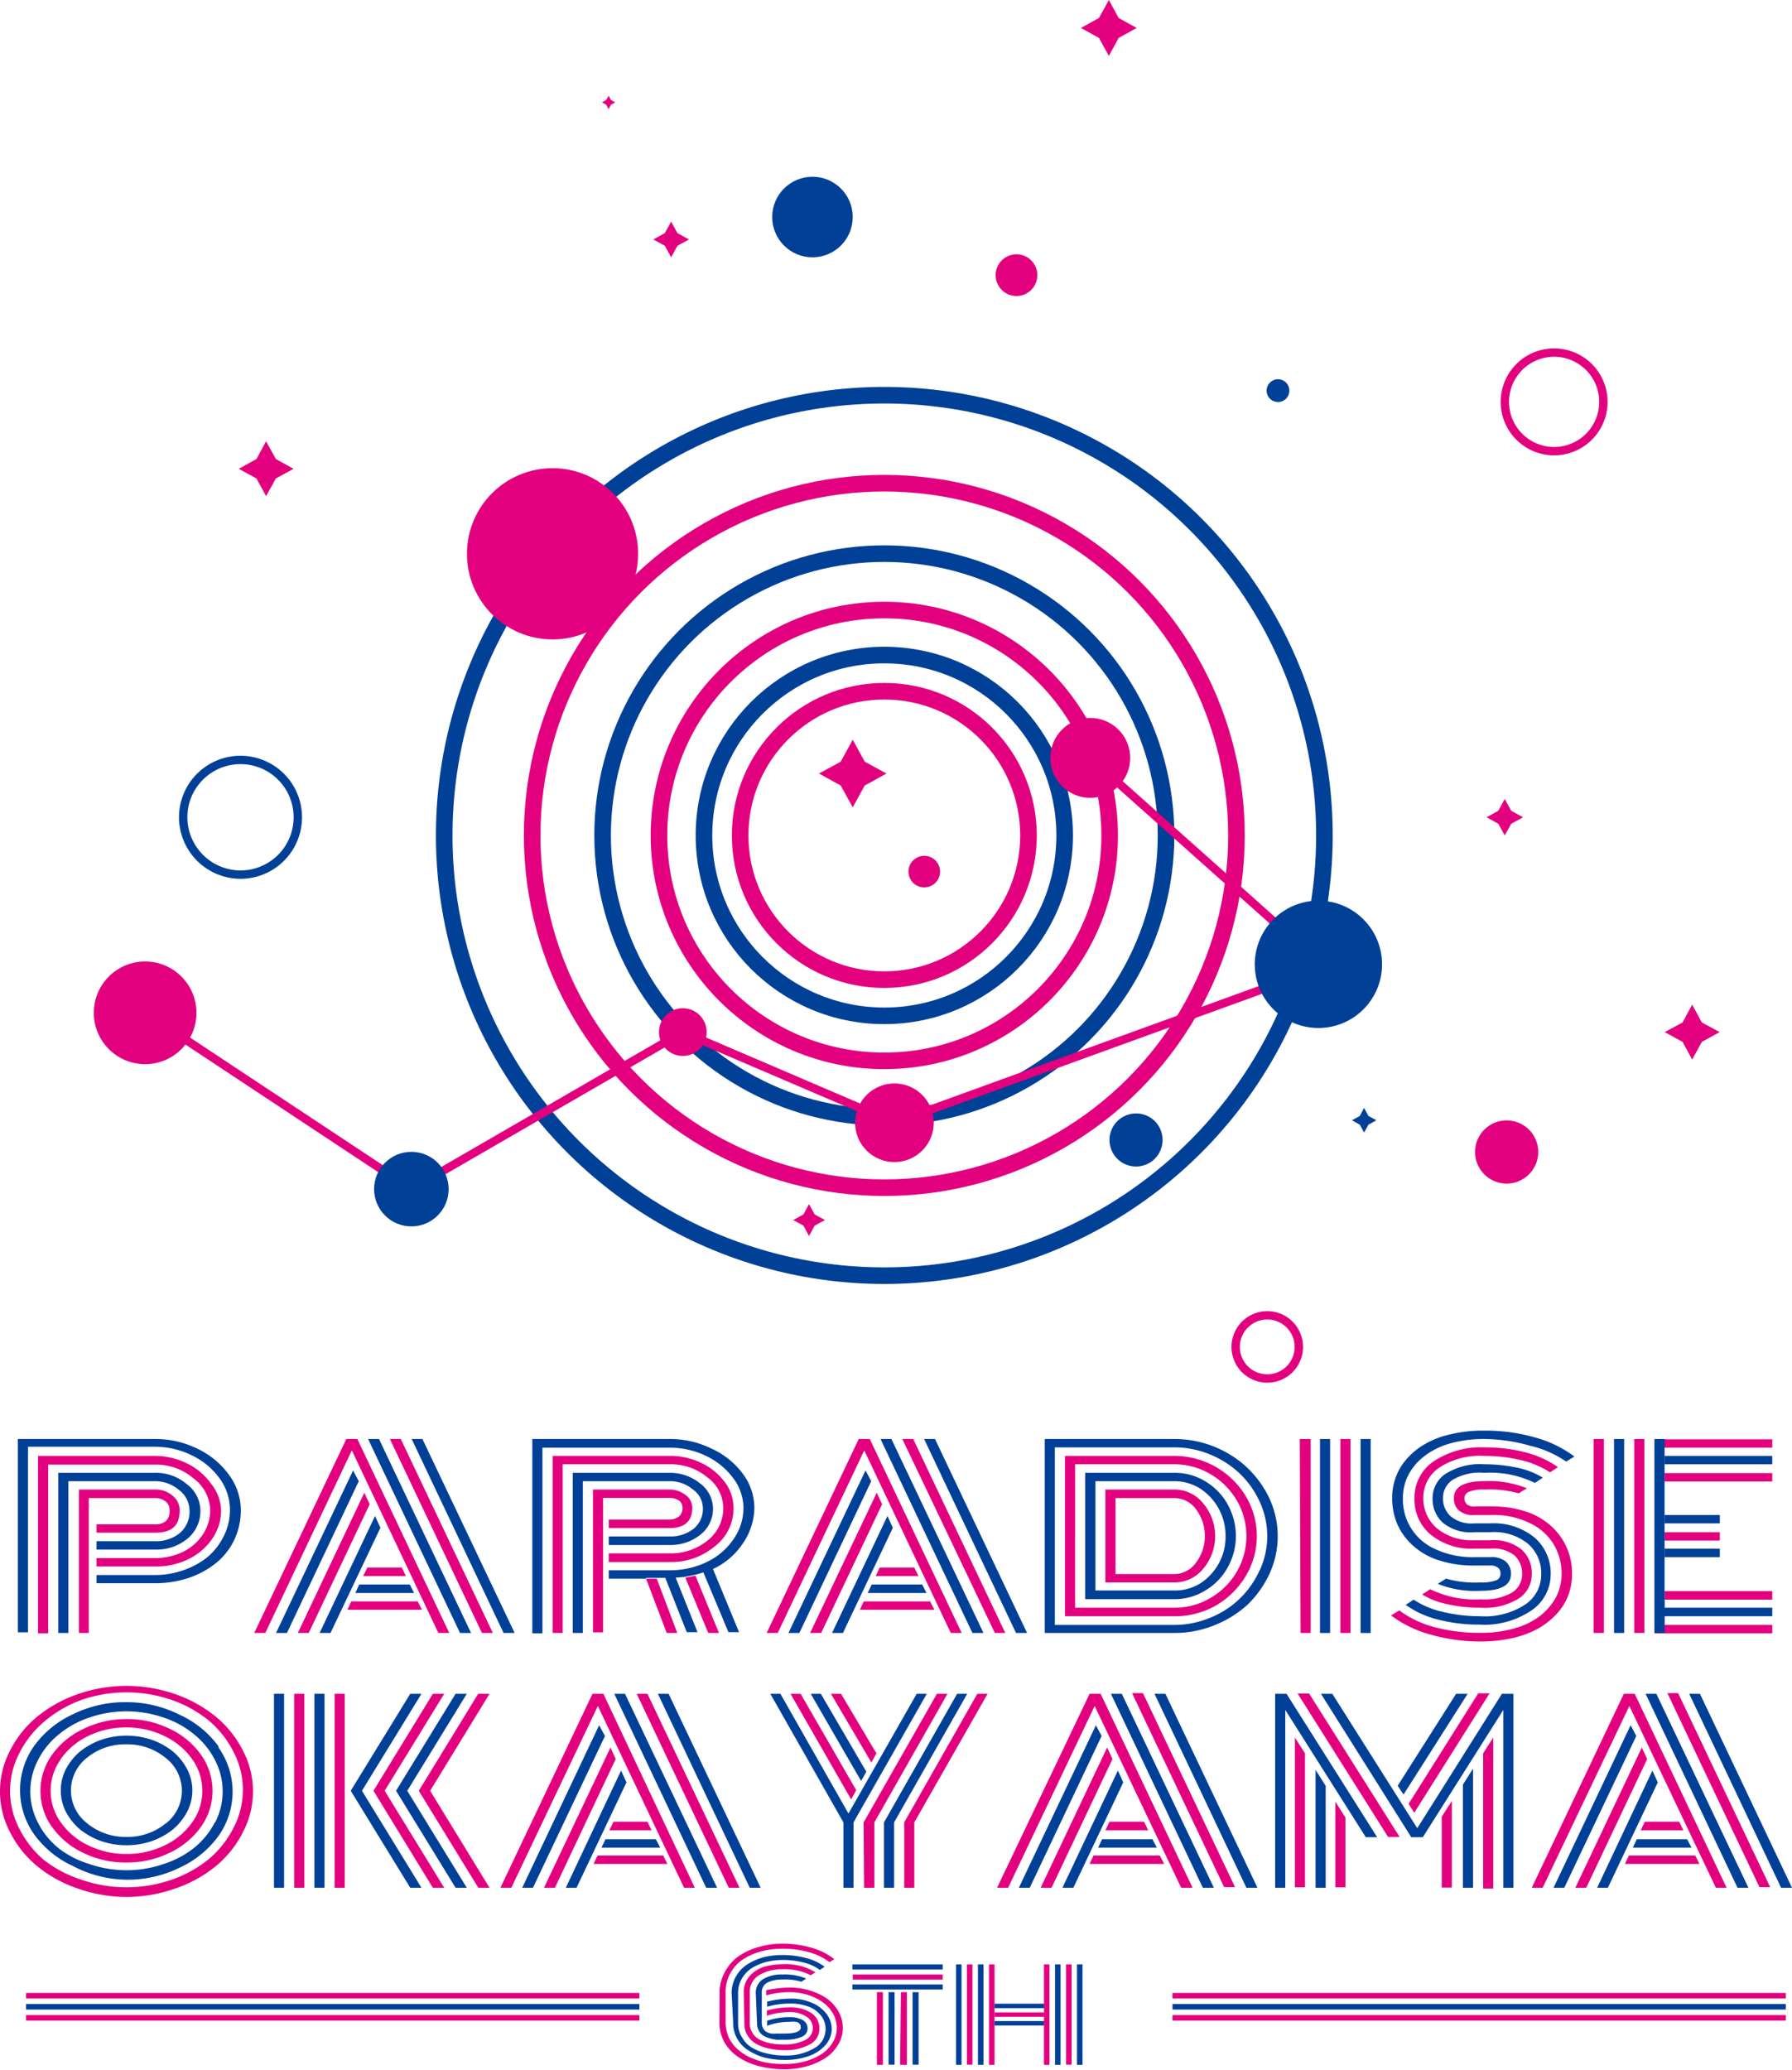 <svg xmlns="http://www.w3.org/2000/svg" viewBox="0 0 113.48 131.03"><defs><style>.cls-1{fill:#e3007f;}.cls-2{fill:#004097;}.cls-3,.cls-4,.cls-5,.cls-6{fill:none;stroke-miterlimit:10;}.cls-3,.cls-5{stroke:#e3007f;}.cls-3,.cls-4{stroke-width:1.05px;}.cls-4,.cls-6{stroke:#004097;}.cls-5,.cls-6{stroke-width:0.53px;}.cls-7{fill:#004098;}</style></defs><g id="レイヤー_2" data-name="レイヤー 2"><g id="内容"><rect class="cls-1" x="1.65" y="127.57" width="38.84" height="0.35"/><rect class="cls-2" x="1.65" y="126.87" width="38.84" height="0.35"/><rect class="cls-1" x="1.65" y="126.17" width="38.84" height="0.35"/><rect class="cls-1" x="74.25" y="127.57" width="38.84" height="0.35"/><rect class="cls-2" x="74.25" y="126.87" width="38.84" height="0.35"/><rect class="cls-1" x="74.25" y="126.17" width="38.84" height="0.35"/><rect class="cls-2" x="53.98" y="124.36" width="5.72" height="0.32"/><rect class="cls-2" x="53.98" y="125.63" width="5.72" height="0.32"/><rect class="cls-2" x="56.27" y="126.12" width="0.38" height="4.59"/><rect class="cls-2" x="57.79" y="126.12" width="0.38" height="4.59"/><path class="cls-1" d="M45.57,126.15a2.64,2.64,0,0,1,.32-1.28,2.8,2.8,0,0,1,.85-1,4,4,0,0,1,1.27-.6,5.17,5.17,0,0,1,1.54-.22,6.46,6.46,0,0,1,1.85.26,4.09,4.09,0,0,1,1.43.72l-.3.19a3.94,3.94,0,0,0-1.3-.63,6,6,0,0,0-1.68-.22,5.19,5.19,0,0,0-1.39.18,3.91,3.91,0,0,0-1.15.52,2.47,2.47,0,0,0-.77.87,2.42,2.42,0,0,0-.29,1.17v1.92a2.41,2.41,0,0,0,.19.93,2.33,2.33,0,0,0,.53.74,3.37,3.37,0,0,0,.81.54,4.79,4.79,0,0,0,1,.33,6.29,6.29,0,0,0,1.17.1,4.85,4.85,0,0,0,1.29-.16,3.88,3.88,0,0,0,1.07-.46,2.25,2.25,0,0,0,.71-.73,1.74,1.74,0,0,0,.27-.94,1.82,1.82,0,0,0-.26-.94,2.17,2.17,0,0,0-.67-.71,3.41,3.41,0,0,0-.94-.45,4,4,0,0,0-1.09-.16,5.62,5.62,0,0,0-1.51.2V126a6.9,6.9,0,0,1,1.53-.17,4,4,0,0,1,1.25.19,3.84,3.84,0,0,1,1.06.5,2.57,2.57,0,0,1,.73.81,2.08,2.08,0,0,1,.28,1.06,2,2,0,0,1-.3,1.06,2.5,2.5,0,0,1-.79.83,4.06,4.06,0,0,1-1.19.53,5.17,5.17,0,0,1-1.44.19,6.18,6.18,0,0,1-1.59-.2,4.27,4.27,0,0,1-1.3-.57,2.79,2.79,0,0,1-.88-.93,2.56,2.56,0,0,1-.32-1.26Z"/><path class="cls-1" d="M47.1,126.15a1.52,1.52,0,0,1,.33-1,2,2,0,0,1,.88-.61,4,4,0,0,1,1.24-.19,3.65,3.65,0,0,1,2.09.51l-.3.19a3.53,3.53,0,0,0-1.79-.38,2.72,2.72,0,0,0-1.49.38,1.23,1.23,0,0,0-.58,1.09v1.92a1.14,1.14,0,0,0,.17.64,1.09,1.09,0,0,0,.47.43,2.66,2.66,0,0,0,.69.23,4.43,4.43,0,0,0,.85.07,2.78,2.78,0,0,0,1.3-.27.83.83,0,0,0,.51-.75.84.84,0,0,0-.43-.76,1.89,1.89,0,0,0-1-.27,4.71,4.71,0,0,0-1.47.23v-.33a5.6,5.6,0,0,1,1.47-.2,2.4,2.4,0,0,1,1.32.35,1.14,1.14,0,0,1,.53,1,1.1,1.1,0,0,1-.62,1,3.12,3.12,0,0,1-1.57.36,4.52,4.52,0,0,1-1-.1,2.89,2.89,0,0,1-.81-.3,1.47,1.47,0,0,1-.55-.53,1.37,1.37,0,0,1-.2-.76Z"/><circle class="cls-3" cx="56" cy="52.89" r="9.13"/><circle class="cls-4" cx="56" cy="52.89" r="11.42"/><circle class="cls-3" cx="56" cy="52.89" r="14.27"/><circle class="cls-4" cx="56" cy="52.89" r="17.84"/><circle class="cls-3" cx="56" cy="52.89" r="22.3"/><circle class="cls-4" cx="56" cy="52.89" r="27.87"/><path class="cls-1" d="M57.53,55.18a1,1,0,1,0,2,0,1,1,0,0,0-2,0Z"/><path class="cls-1" d="M64.37,18.74a1.32,1.32,0,1,0-1.32-1.32A1.32,1.32,0,0,0,64.37,18.74Z"/><circle class="cls-2" cx="51.45" cy="13.74" r="2.55"/><path class="cls-2" d="M71.94,70.49a1.68,1.68,0,1,0,1.68,1.67A1.67,1.67,0,0,0,71.94,70.49Z"/><circle class="cls-5" cx="98.42" cy="25.45" r="3.12" transform="translate(-2.81 16.09) rotate(-9.22)"/><path class="cls-2" d="M80.92,25.45a.72.72,0,1,0-.71-.72A.72.72,0,0,0,80.92,25.45Z"/><path class="cls-1" d="M95.41,74.93a2,2,0,1,0-2-2A2,2,0,0,0,95.41,74.93Z"/><path class="cls-5" d="M80.25,87.27a2,2,0,1,0-2-2A2,2,0,0,0,80.25,87.27Z"/><path class="cls-6" d="M15.23,55.37a3.63,3.63,0,1,0-3.63-3.63A3.64,3.64,0,0,0,15.23,55.37Z"/><polygon class="cls-1" points="70.22 3.54 70.84 2.4 71.98 1.77 70.84 1.14 70.22 0 69.59 1.14 68.45 1.77 69.59 2.4 70.22 3.54"/><polygon class="cls-1" points="38.54 6.91 38.69 6.63 38.96 6.48 38.69 6.33 38.54 6.06 38.39 6.33 38.12 6.48 38.39 6.63 38.54 6.91"/><polygon class="cls-1" points="42.5 16.29 42.9 15.56 43.63 15.16 42.9 14.76 42.5 14.03 42.1 14.76 41.37 15.16 42.1 15.56 42.5 16.29"/><polygon class="cls-1" points="16.85 31.41 17.47 30.29 18.59 29.68 17.47 29.06 16.85 27.94 16.24 29.06 15.12 29.68 16.24 30.29 16.85 31.41"/><polygon class="cls-1" points="107.16 67.08 107.77 65.96 108.9 65.34 107.77 64.73 107.16 63.6 106.55 64.73 105.42 65.34 106.55 65.96 107.16 67.08"/><polygon class="cls-1" points="54 46.83 53.24 48.22 51.86 48.97 53.24 49.73 54 51.11 54.76 49.73 56.14 48.97 54.76 48.22 54 46.83"/><polygon class="cls-1" points="95.29 52.89 95.7 52.15 96.45 51.74 95.7 51.33 95.29 50.58 94.88 51.33 94.14 51.74 94.88 52.15 95.29 52.89"/><polygon class="cls-2" points="86.11 70.65 85.61 70.92 86.11 71.2 86.38 71.7 86.66 71.2 87.16 70.92 86.66 70.65 86.38 70.14 86.11 70.65"/><polygon class="cls-1" points="51.23 76.23 50.88 76.88 50.23 77.24 50.88 77.59 51.23 78.25 51.59 77.59 52.24 77.24 51.59 76.88 51.23 76.23"/><circle class="cls-1" cx="34.99" cy="35.06" r="5.42"/><circle class="cls-1" cx="69.04" cy="47.98" r="2.53"/><circle class="cls-1" cx="56.64" cy="71.08" r="2.49"/><circle class="cls-1" cx="9.19" cy="64.12" r="3.25"/><circle class="cls-1" cx="43.24" cy="65.34" r="1.51"/><polyline class="cls-5" points="9.19 64.12 26.05 75.28 43.24 65.34 56.64 71.08 83.87 61.2 69.04 47.98"/><circle class="cls-2" cx="83.49" cy="61.05" r="4.03"/><circle class="cls-2" cx="26.05" cy="75.28" r="2.36"/><polygon class="cls-2" points="88.88 113.61 88.51 113.05 92.21 107.23 92.94 107.23 88.88 113.61"/><polygon class="cls-2" points="83.31 112.05 83.95 113.06 83.95 119.51 83.31 119.51 83.31 112.05"/><polygon class="cls-2" points="92.64 112.98 93.28 111.97 93.28 119.51 92.64 119.51 92.64 112.98"/><polygon class="cls-2" points="87.21 116.31 86.49 116.31 81.39 108.25 81.39 119.51 80.75 119.51 80.75 107.23 81.47 107.23 87.21 116.31"/><polygon class="cls-2" points="95.2 108.25 90.1 116.31 89.37 116.31 83.65 107.23 84.37 107.23 89.75 115.74 95.11 107.23 95.84 107.23 95.84 119.51 95.2 119.51 95.2 108.25"/><polygon class="cls-2" points="54.86 112.16 54.53 112.75 51.34 107.23 51.98 107.23 54.86 112.16"/><polygon class="cls-2" points="53.73 114.81 58.05 107.23 58.69 107.23 54.05 115.37 54.05 119.51 53.41 119.51 53.41 115.37 48.78 107.23 49.42 107.23 53.73 114.81"/><polygon class="cls-2" points="55.98 115.37 60.61 107.23 61.25 107.23 56.62 115.37 56.62 119.51 55.98 119.51 55.98 115.37"/><rect class="cls-2" x="17.35" y="107.23" width="0.64" height="12.28"/><rect class="cls-2" x="19.91" y="107.23" width="0.64" height="12.28"/><polygon class="cls-2" points="22.21 113.37 25.98 107.23 26.69 107.23 22.92 113.37 26.69 119.51 25.98 119.51 22.21 113.37"/><polygon class="cls-2" points="25.08 113.37 28.85 107.23 29.56 107.23 25.79 113.37 29.56 119.51 28.85 119.51 25.08 113.37"/><path class="cls-2" d="M13.84,110.56a6.27,6.27,0,0,0-2.46-2A7.48,7.48,0,0,0,8,107.76a7.48,7.48,0,0,0-3.37.76,6.27,6.27,0,0,0-2.46,2,4.84,4.84,0,0,0,0,5.62,6.27,6.27,0,0,0,2.46,2A7.48,7.48,0,0,0,8,119a7.48,7.48,0,0,0,3.37-.76,6.27,6.27,0,0,0,2.46-2,4.84,4.84,0,0,0,0-5.62Zm-.22,4.78a5,5,0,0,1-1.3,1.62A6,6,0,0,1,10.38,118a7.22,7.22,0,0,1-4.74,0A6,6,0,0,1,3.7,117a5,5,0,0,1-1.3-1.62,4.28,4.28,0,0,1,0-3.94,5,5,0,0,1,1.3-1.62,6,6,0,0,1,1.94-1.08,7.22,7.22,0,0,1,4.74,0,6,6,0,0,1,1.94,1.08,5,5,0,0,1,1.3,1.62,4.28,4.28,0,0,1,0,3.94Z"/><path class="cls-2" d="M11.85,112a3.79,3.79,0,0,0-.89-1.11,4.62,4.62,0,0,0-1.33-.74,5,5,0,0,0-3.24,0,4.62,4.62,0,0,0-1.33.74A3.79,3.79,0,0,0,4.17,112a3,3,0,0,0,0,2.7,3.79,3.79,0,0,0,.89,1.11,4.62,4.62,0,0,0,1.33.74,5,5,0,0,0,3.24,0,4.62,4.62,0,0,0,1.33-.74,3.79,3.79,0,0,0,.89-1.11,2.93,2.93,0,0,0,0-2.7Zm-1.35,3.43a3.79,3.79,0,0,1-2.49.86,3.79,3.79,0,0,1-2.49-.86,2.62,2.62,0,0,1,0-4.16A3.79,3.79,0,0,1,8,110.43a3.79,3.79,0,0,1,2.49.86,2.62,2.62,0,0,1,0,4.16Z"/><rect class="cls-2" x="102.21" y="91.1" width="0.64" height="12.28"/><path class="cls-1" d="M105.41,97h3.5v.53h-3.5m0-4.27h6.82v.53h-6.82m-.64-2.67h7.46v.53h-6.82m0,11.22h6.82v.53h-7.46m.64-2.67h6.82v.54h-6.82"/><polyline class="cls-2" points="105.41 97.51 105.41 98.04 108.91 98.04 108.91 98.58 105.41 98.58 105.41 100.71"/><polyline class="cls-2" points="105.41 93.77 105.41 95.91 108.91 95.91 108.91 96.44 105.41 96.44 105.41 96.97"/><polyline class="cls-2" points="105.41 91.64 105.41 92.17 112.23 92.17 112.23 92.7 105.41 92.7 105.41 93.24"/><polyline class="cls-2" points="105.41 101.25 105.41 101.78 112.23 101.78 112.23 102.32 105.41 102.32 105.41 102.85 104.77 103.38 104.77 91.1"/><path class="cls-2" d="M93.37,98.58h1a1.4,1.4,0,0,1,1,.29,1,1,0,0,1,.31.78c0,.71-.64,1.06-1.92,1.06a6.34,6.34,0,0,1-2.71-.44l.52-.33a6.81,6.81,0,0,0,2.19.24,2.55,2.55,0,0,0,1-.14.43.43,0,0,0,.26-.39.49.49,0,0,0-.14-.39.76.76,0,0,0-.54-.15h-1a7,7,0,0,1-2.22-.33,4.43,4.43,0,0,1-1.63-.92,4,4,0,0,1-1-1.36,4.17,4.17,0,0,1-.33-1.66,3.76,3.76,0,0,1,.24-1.35,3.56,3.56,0,0,1,.72-1.17,4.53,4.53,0,0,1,1.17-.93,5.7,5.7,0,0,1,1.62-.6,8.65,8.65,0,0,1,2-.22A11.38,11.38,0,0,1,97.2,91a7.38,7.38,0,0,1,2.5,1.21l-.52.32a6.73,6.73,0,0,0-2.27-1A11,11,0,0,0,94,91.1a7.87,7.87,0,0,0-2.2.29,4.73,4.73,0,0,0-1.62.81,3.57,3.57,0,0,0-1,1.19,3.13,3.13,0,0,0-.34,1.45,3.42,3.42,0,0,0,2.05,3.23A5.59,5.59,0,0,0,93.37,98.58Z"/><path class="cls-2" d="M93.37,96.44h1a4.08,4.08,0,0,1,2.83.92,3,3,0,0,1,1,2.29A2.77,2.77,0,0,1,97,101.94a5.31,5.31,0,0,1-3.32.91,10.31,10.31,0,0,1-2.66-.33,5.88,5.88,0,0,1-2-.92l.5-.33a5.51,5.51,0,0,0,1.83.77,10.08,10.08,0,0,0,2.38.28,4.68,4.68,0,0,0,2.87-.75,2.29,2.29,0,0,0,1-1.92,2.47,2.47,0,0,0-.84-1.92A3.41,3.41,0,0,0,94.37,97h-1a2.78,2.78,0,0,1-2-.6,2,2,0,0,1-.65-1.54,1.84,1.84,0,0,1,.8-1.54A4.05,4.05,0,0,1,94,92.7a10,10,0,0,1,2.1.22,5,5,0,0,1,1.6.63l-.5.33a6.49,6.49,0,0,0-3.2-.64,3.38,3.38,0,0,0-2,.44,1.36,1.36,0,0,0-.62,1.16A1.51,1.51,0,0,0,91.87,96,2.07,2.07,0,0,0,93.37,96.44Z"/><rect class="cls-2" x="83.59" y="91.1" width="0.64" height="12.28"/><rect class="cls-2" x="86.16" y="91.1" width="0.64" height="12.28"/><path class="cls-2" d="M80,94.16a6.39,6.39,0,0,0-2.4-2.24,6.72,6.72,0,0,0-3.24-.82H66.16v12.28h8.21a6.71,6.71,0,0,0,2.51-.48A6.86,6.86,0,0,0,79,101.59a6.51,6.51,0,0,0,1.41-2A5.69,5.69,0,0,0,80,94.16Zm-.24,5.26a5.74,5.74,0,0,1-3.14,3,5.88,5.88,0,0,1-2.26.45H66.8V91.63h7.57a5.88,5.88,0,0,1,2.26.45,6,6,0,0,1,1.87,1.2,5.76,5.76,0,0,1,1.27,1.79,5.17,5.17,0,0,1,0,4.35Z"/><path class="cls-2" d="M77.74,95.23a3.93,3.93,0,0,0-1.43-1.46,3.68,3.68,0,0,0-1.94-.53H68.72v8h5.65a3.69,3.69,0,0,0,1.94-.54,3.86,3.86,0,0,0,1.43-1.46,4.08,4.08,0,0,0,0-4Zm-1.08,4.46a3,3,0,0,1-2.29,1h-5V93.77h5a3.1,3.1,0,0,1,1.62.46,3.56,3.56,0,0,1,1.62,3A3.47,3.47,0,0,1,76.66,99.69Z"/><polyline class="cls-1" points="41.59 99.94 42.89 103.38 42.22 103.38 40.91 99.94"/><polyline class="cls-1" points="44.04 99.75 45.53 103.38 44.85 103.38 43.4 99.88"/><path class="cls-2" d="M40.91,99.94H38.55v-.53h3.86a5.35,5.35,0,0,0,2.32-.51,4.26,4.26,0,0,0,1.7-1.43,3.45,3.45,0,0,0,.65-2,3.16,3.16,0,0,0-.64-1.88,4.57,4.57,0,0,0-1.71-1.41,5.23,5.23,0,0,0-2.32-.53H34.35v11.75h-.64V91.1h8.7a5.93,5.93,0,0,1,2.63.6,5.07,5.07,0,0,1,2,1.6,3.64,3.64,0,0,1,.73,2.15A4.06,4.06,0,0,1,47,97.77a4.56,4.56,0,0,1-1.85,1.56l1.65,4h-.67l-1.59-3.79c-.23.08-.42.13-.54.16l-.64.13-.57.05,1.38,3.45h-.68l-1.36-3.44H40.91Z"/><path class="cls-2" d="M38.55,97.27h3.86a2.37,2.37,0,0,0,1.49-.47,1.61,1.61,0,0,0,.61-1.35,1.47,1.47,0,0,0-.64-1.16,2.23,2.23,0,0,0-1.46-.52h-5.5v9.61h-.64V93.24h6.14a3,3,0,0,1,1.92.67,2,2,0,0,1,.82,1.54,2.07,2.07,0,0,1-.8,1.71,3,3,0,0,1-1.94.65H38.55Z"/><polygon class="cls-2" points="22.5 100.85 22.75 100.31 25.95 100.31 26.22 100.85 22.5 100.85"/><polygon class="cls-2" points="24 91.1 29.83 103.38 29.13 103.38 23.31 91.1 24 91.1"/><polygon class="cls-2" points="32.59 103.38 31.89 103.38 26.07 91.1 26.75 91.1 32.59 103.38"/><polygon class="cls-2" points="22.36 93.09 22.72 93.77 18.17 103.38 17.48 103.38 22.36 93.09"/><polygon class="cls-2" points="23.75 95.97 24.09 96.72 20.93 103.38 20.24 103.38 23.75 95.97"/><path class="cls-2" d="M6.11,97.57H9.83a2.37,2.37,0,0,0,1.56-.52A1.77,1.77,0,0,0,12,95.6a1.64,1.64,0,0,0-.66-1.27,2.35,2.35,0,0,0-1.53-.56H4.33v9.61H3.69V93.24H9.83a3,3,0,0,1,2,.72,2.11,2.11,0,0,1,.86,1.64,2.26,2.26,0,0,1-.83,1.82,3.07,3.07,0,0,1-2,.68H6.11Z"/><path class="cls-2" d="M6.11,99.71H9.83a5.34,5.34,0,0,0,1.83-.32,5,5,0,0,0,1.52-.85,4.13,4.13,0,0,0,1-1.31,3.68,3.68,0,0,0,.38-1.63,3.34,3.34,0,0,0-.65-2,4.65,4.65,0,0,0-1.75-1.46,5.28,5.28,0,0,0-2.36-.55H1.77v11.75H1.13V91.1h8.7a6,6,0,0,1,2.68.62,5.22,5.22,0,0,1,2,1.66,3.77,3.77,0,0,1,.74,2.22,4.38,4.38,0,0,1-.44,1.94A4.24,4.24,0,0,1,13.62,99a5.65,5.65,0,0,1-1.72.91,6.69,6.69,0,0,1-2.07.32H6.11Z"/><path class="cls-1" d="M6.11,98.64H9.83a4,4,0,0,0,1.72-.38,3.17,3.17,0,0,0,1.27-1.08,2.76,2.76,0,0,0,.49-1.58,2.56,2.56,0,0,0-1.05-2,3.65,3.65,0,0,0-2.43-.88H3.05v10.68H2.41V92.17H9.83a4.55,4.55,0,0,1,2,.47,4,4,0,0,1,1.52,1.27A2.84,2.84,0,0,1,14,95.6a3.15,3.15,0,0,1-.57,1.83,3.84,3.84,0,0,1-1.51,1.28,4.52,4.52,0,0,1-2,.46H6.11Zm-.49,4.74H5V94.3H9.83a1.65,1.65,0,0,1,1.1.39,1.17,1.17,0,0,1,.45.91c0,1-.51,1.43-1.55,1.43H6.11V96.5H9.83a1,1,0,0,0,.67-.2.87.87,0,0,0,.24-.7.68.68,0,0,0-.26-.55,1,1,0,0,0-.65-.21H5.62Z"/><path class="cls-1" d="M16.8,103.38h-.7L21.93,91.1h.7l5.82,12.28h-.69L22.28,91.82Zm6.27-8.88.34.73-3.86,8.15h-.69ZM22,101.91l.25-.53h4.2l.27.53Zm1-2.13.26-.54h2.19l.25.54Zm2.38-8.68,5.83,12.28h-.69L24.69,91.1Z"/><path class="cls-1" d="M38.55,98.34h3.86a3.68,3.68,0,0,0,2.39-.81,2.58,2.58,0,0,0,1-2.08,2.42,2.42,0,0,0-1-1.92,3.62,3.62,0,0,0-2.36-.83H35.63v10.68H35V92.17h7.42a4.5,4.5,0,0,1,2,.45,4,4,0,0,1,1.48,1.21,2.71,2.71,0,0,1,.55,1.62,3,3,0,0,1-1.18,2.44,4.3,4.3,0,0,1-2.84,1H38.55Zm-.36,5h-.64V94.3h4.86a1.66,1.66,0,0,1,1,.34,1,1,0,0,1,.43.81c0,.86-.49,1.29-1.46,1.29H38.55V96.2h3.86A1,1,0,0,0,43,96a.69.69,0,0,0,.22-.59A.53.53,0,0,0,43,95a1,1,0,0,0-.58-.17H38.19Z"/><path class="cls-1" d="M67.44,102.32V92.17h6.93a5.3,5.3,0,0,1,4.51,2.53,4.92,4.92,0,0,1,0,5.09A5.32,5.32,0,0,1,77,101.64a5.19,5.19,0,0,1-2.59.68Zm.64-.54h6.29a4.39,4.39,0,0,0,2.27-.61,4.56,4.56,0,0,0,1.67-1.65,4.48,4.48,0,0,0,0-4.55,4.69,4.69,0,0,0-1.68-1.66,4.48,4.48,0,0,0-2.26-.61H68.08Zm1.92-1.6V94.3h4.37a2.32,2.32,0,0,1,1.82.87,3.21,3.21,0,0,1,0,4.15,2.34,2.34,0,0,1-1.82.86Zm.64-.53h3.73a1.7,1.7,0,0,0,1.36-.71,2.82,2.82,0,0,0,0-3.4,1.69,1.69,0,0,0-1.36-.7H70.64Z"/><path class="cls-1" d="M82.31,91.1H83v12.28h-.64Zm2.57,0h.64v12.28h-.64Z"/><path class="cls-1" d="M94.44,95.91H93.37a1.36,1.36,0,0,1-1-.3,1,1,0,0,1-.3-.77c0-.71.64-1.07,1.91-1.07a6.35,6.35,0,0,1,2.71.45l-.52.32A6.81,6.81,0,0,0,94,94.3a2.37,2.37,0,0,0-1,.15.43.43,0,0,0-.26.39.53.53,0,0,0,.14.39.73.73,0,0,0,.53.14h1.1a6.72,6.72,0,0,1,2.17.34,4.44,4.44,0,0,1,1.59.94,4,4,0,0,1,1.28,3,3.84,3.84,0,0,1-.24,1.35,3.63,3.63,0,0,1-.73,1.17,4.86,4.86,0,0,1-1.16.92,6.28,6.28,0,0,1-1.62.61,9.38,9.38,0,0,1-2,.22,11.47,11.47,0,0,1-3.21-.44,7.28,7.28,0,0,1-2.5-1.21l.52-.32A6.55,6.55,0,0,0,90.8,103a11,11,0,0,0,2.92.37,7.58,7.58,0,0,0,2.21-.29,4.72,4.72,0,0,0,1.62-.8,3.81,3.81,0,0,0,1-1.19,3.29,3.29,0,0,0,.34-1.45,3.61,3.61,0,0,0-.5-1.87,3.54,3.54,0,0,0-1.52-1.35A5.19,5.19,0,0,0,94.44,95.91Zm-1.07,1.6h1a2.81,2.81,0,0,1,2,.6A2,2,0,0,1,97,99.65a1.83,1.83,0,0,1-.81,1.54,4.11,4.11,0,0,1-2.42.59,9.33,9.33,0,0,1-2.1-.22,4.88,4.88,0,0,1-1.61-.62l.51-.33a6.47,6.47,0,0,0,3.2.64,3.5,3.5,0,0,0,2-.44,1.37,1.37,0,0,0,.62-1.16,1.56,1.56,0,0,0-.47-1.17,2.15,2.15,0,0,0-1.5-.44h-1a4.12,4.12,0,0,1-2.85-.91,2.91,2.91,0,0,1-1-2.29,2.78,2.78,0,0,1,1.18-2.3A5.39,5.39,0,0,1,94,91.63a10.26,10.26,0,0,1,2.66.33,6.36,6.36,0,0,1,2,.92l-.5.33a5.93,5.93,0,0,0-1.83-.77A10,10,0,0,0,94,92.17a4.7,4.7,0,0,0-2.87.75,2.31,2.31,0,0,0-1,1.92A2.5,2.5,0,0,0,91,96.76,3.5,3.5,0,0,0,93.37,97.51Z"/><path class="cls-1" d="M101.57,103.38h-.65V91.1h.65Zm2.56,0h-.64V91.1h.64Z"/><path class="cls-1" d="M.64,116a5.56,5.56,0,0,1,0-5.18,6.65,6.65,0,0,1,1.7-2.13,8.46,8.46,0,0,1,2.56-1.43,9.39,9.39,0,0,1,6.22,0,8.46,8.46,0,0,1,2.56,1.43,6.65,6.65,0,0,1,1.7,2.13,5.56,5.56,0,0,1,0,5.18,6.65,6.65,0,0,1-1.7,2.13,8.23,8.23,0,0,1-2.56,1.42,9.23,9.23,0,0,1-6.22,0,8.23,8.23,0,0,1-2.56-1.42A6.65,6.65,0,0,1,.64,116Zm.58-5a5.17,5.17,0,0,0,0,4.76,6.39,6.39,0,0,0,1.57,2A7.79,7.79,0,0,0,5.15,119a8.76,8.76,0,0,0,5.72,0,7.79,7.79,0,0,0,2.36-1.31,6.39,6.39,0,0,0,1.57-2,5.17,5.17,0,0,0,0-4.76,6.39,6.39,0,0,0-1.57-2,7.79,7.79,0,0,0-2.36-1.31,8.76,8.76,0,0,0-5.72,0A7.79,7.79,0,0,0,2.79,109,6.39,6.39,0,0,0,1.22,111Zm2.07,4.66a3.93,3.93,0,0,1,0-4.56,5.07,5.07,0,0,1,2-1.65A6.11,6.11,0,0,1,8,108.83a6.08,6.08,0,0,1,2.73.61,5.07,5.07,0,0,1,2,1.65,3.93,3.93,0,0,1,0,4.56,5.07,5.07,0,0,1-2,1.65,6.08,6.08,0,0,1-2.73.61,6.11,6.11,0,0,1-2.73-.61A5.07,5.07,0,0,1,3.29,115.65Zm.56-4.29a3.43,3.43,0,0,0,0,4,4.5,4.5,0,0,0,1.75,1.46,5.39,5.39,0,0,0,2.41.54,5.39,5.39,0,0,0,2.41-.54,4.5,4.5,0,0,0,1.75-1.46,3.43,3.43,0,0,0,0-4,4.5,4.5,0,0,0-1.75-1.46A5.39,5.39,0,0,0,8,109.36a5.39,5.39,0,0,0-2.41.54A4.5,4.5,0,0,0,3.85,111.36Z"/><path class="cls-1" d="M19.27,119.51h-.64V107.23h.64Zm2.56,0h-.64V107.23h.64Zm1.82-6.14,3.76-6.14h.72l-3.77,6.14,3.77,6.14h-.72Zm2.87,0,3.76-6.14H31l-3.76,6.14L31,119.51h-.71Z"/><path class="cls-1" d="M54.22,113.33l-.32.59-3.84-6.69h.64ZM55.5,111l-.32.58-2.56-4.35h.64Zm-.81,4.37,4.64-8.14H60l-4.63,8.14v4.14h-.65Zm2.57,0,4.63-8.14h.65l-4.64,8.14v4.14h-.64Z"/><path class="cls-1" d="M82,110l.64,1v8.48H82Zm6.63,6.29h-.73l-5.73-9.08h.73Zm-4.07-2.23.64,1v4.42h-.64Zm5,.7-.36-.56,4.41-7h.72Zm1.74.25.64-1v5.49h-.64ZM93.92,111l.64-1v9.56h-.64Z"/><polygon class="cls-2" points="54.95 100.85 55.2 100.31 58.4 100.31 58.67 100.85 54.95 100.85"/><polygon class="cls-2" points="56.45 91.1 62.28 103.38 61.58 103.38 55.76 91.1 56.45 91.1"/><polygon class="cls-2" points="65.04 103.38 64.34 103.38 58.52 91.1 59.21 91.1 65.04 103.38"/><polygon class="cls-2" points="54.81 93.09 55.17 93.77 50.62 103.38 49.93 103.38 54.81 93.09"/><polygon class="cls-2" points="56.2 95.97 56.54 96.72 53.38 103.38 52.69 103.38 56.2 95.97"/><path class="cls-1" d="M49.25,103.38h-.7L54.38,91.1h.7l5.82,12.28h-.69L54.73,91.82Zm6.27-8.88.34.73L52,103.38h-.7Zm-1.07,7.41.25-.53h4.2l.27.53Zm1-2.13.26-.54H57.9l.26.54Zm2.38-8.68,5.83,12.28H63L57.14,91.1Z"/><polygon class="cls-2" points="38.09 116.97 38.34 116.44 41.53 116.44 41.81 116.97 38.09 116.97"/><polygon class="cls-2" points="39.58 107.23 45.41 119.51 44.72 119.51 38.9 107.23 39.58 107.23"/><polygon class="cls-2" points="48.17 119.51 47.48 119.51 41.66 107.23 42.34 107.23 48.17 119.51"/><polygon class="cls-2" points="37.94 109.22 38.31 109.9 33.75 119.51 33.07 119.51 37.94 109.22"/><polygon class="cls-2" points="39.33 112.09 39.67 112.84 36.51 119.51 35.83 119.51 39.33 112.09"/><path class="cls-1" d="M32.38,119.51h-.69l5.83-12.28h.69L44,119.51h-.68L37.86,108Zm6.28-8.88.33.73-3.85,8.15h-.69ZM37.59,118l.25-.53H42l.26.53Zm1-2.13.26-.54H41l.26.54ZM41,107.23l5.83,12.28h-.68l-5.83-12.28Z"/><polygon class="cls-2" points="69.54 116.97 69.79 116.44 72.98 116.44 73.26 116.97 69.54 116.97"/><polygon class="cls-2" points="71.04 107.23 76.87 119.51 76.17 119.51 70.35 107.23 71.04 107.23"/><polygon class="cls-2" points="79.63 119.51 78.93 119.51 73.11 107.23 73.8 107.23 79.63 119.51"/><polygon class="cls-2" points="69.4 109.22 69.76 109.9 65.21 119.51 64.52 119.51 69.4 109.22"/><polygon class="cls-2" points="70.79 112.09 71.13 112.84 67.97 119.51 67.28 119.51 70.79 112.09"/><path class="cls-1" d="M63.84,119.51h-.7L69,107.23h.7l5.82,12.28H74.8L69.32,108Zm6.27-8.88.34.73-3.86,8.15H65.9ZM69,118l.25-.53h4.2l.27.53Zm1-2.13.26-.54h2.19l.26.54Zm2.38-8.68,5.83,12.28h-.69l-5.83-12.28Z"/><polygon class="cls-2" points="103.4 116.97 103.65 116.44 106.84 116.44 107.12 116.97 103.4 116.97"/><polygon class="cls-2" points="104.89 107.23 110.72 119.51 110.03 119.51 104.21 107.23 104.89 107.23"/><polygon class="cls-2" points="113.48 119.51 112.79 119.51 106.97 107.23 107.65 107.23 113.48 119.51"/><polygon class="cls-2" points="103.26 109.22 103.62 109.9 99.06 119.51 98.38 119.51 103.26 109.22"/><polygon class="cls-2" points="104.64 112.09 104.98 112.84 101.82 119.51 101.14 119.51 104.64 112.09"/><path class="cls-1" d="M97.69,119.51H97l5.83-12.28h.69l5.82,12.28h-.68L103.18,108Zm6.28-8.88.34.73-3.86,8.15h-.69ZM102.9,118l.25-.53h4.2l.27.53Zm1-2.13.26-.54h2.18l.26.54Zm2.37-8.68,5.83,12.28h-.68l-5.83-12.28Z"/><rect class="cls-2" x="104.77" y="91.1" width="0.64" height="12.28"/><path class="cls-2" d="M46.33,126.15a2.14,2.14,0,0,1,.26-1,2.19,2.19,0,0,1,.69-.76,3.65,3.65,0,0,1,1-.46,4.6,4.6,0,0,1,1.25-.16,5.65,5.65,0,0,1,1.52.19,3.34,3.34,0,0,1,1.17.55l-.3.2a3,3,0,0,0-1-.46,5.31,5.31,0,0,0-1.35-.17,4.36,4.36,0,0,0-1.1.14,3.37,3.37,0,0,0-.9.4,2,2,0,0,0-.61.67,1.82,1.82,0,0,0-.22.9v1.92A1.63,1.63,0,0,0,47,129a1.76,1.76,0,0,0,.63.64,3.22,3.22,0,0,0,.93.36,4.66,4.66,0,0,0,1.15.13,3.45,3.45,0,0,0,1.83-.45,1.37,1.37,0,0,0,.74-1.21,1.34,1.34,0,0,0-.31-.89,1.8,1.8,0,0,0-.81-.56,3.14,3.14,0,0,0-1.08-.18,5.33,5.33,0,0,0-1.5.2v-.32a6,6,0,0,1,1.51-.19,3.19,3.19,0,0,1,1.29.25,2.22,2.22,0,0,1,.94.69,1.6,1.6,0,0,1,.35,1,1.56,1.56,0,0,1-.4,1,2.53,2.53,0,0,1-1.07.7,4.44,4.44,0,0,1-1.49.24,5.31,5.31,0,0,1-1.29-.15,3.57,3.57,0,0,1-1-.44,2,2,0,0,1-.72-.73,1.93,1.93,0,0,1-.27-1Zm1.53,0a1,1,0,0,1,.47-.86,2.27,2.27,0,0,1,1.22-.29,3.45,3.45,0,0,1,1.5.26l-.31.2a3.33,3.33,0,0,0-1.19-.14,2,2,0,0,0-.95.19.68.68,0,0,0-.36.64v1.92a.7.7,0,0,0,.08.33.67.67,0,0,0,.19.22,1.07,1.07,0,0,0,.32.12,2.65,2.65,0,0,0,.38,0l.45,0q1.05,0,1.05-.39a.35.35,0,0,0-.21-.33A1.26,1.26,0,0,0,50,128a3.89,3.89,0,0,0-1.42.25v-.32a4.42,4.42,0,0,1,1.43-.23,1.67,1.67,0,0,1,.81.18.59.59,0,0,1,.32.55.57.57,0,0,1-.4.53,2.55,2.55,0,0,1-1,.17l-.57,0a2.68,2.68,0,0,1-.49-.11,1.09,1.09,0,0,1-.39-.19.73.73,0,0,1-.25-.3.88.88,0,0,1-.1-.43Z"/><path class="cls-1" d="M54,125.32V125H59.7v.32Zm1.53.8h.38v4.6h-.38Zm1.52,0h.38v4.6H57Z"/><rect class="cls-1" x="67.51" y="124.36" width="0.35" height="6.35"/><rect class="cls-1" x="61.23" y="124.36" width="0.35" height="6.35"/><path class="cls-7" d="M60.54,124.36h.35v6.36h-.35Zm1.39,0h.35v6.36h-.35Zm4.88,0h.35v6.36h-.35Zm1.39,0h.35v6.36H68.2Z"/><polygon class="cls-1" points="62.63 124.36 62.63 130.72 62.98 130.72 62.98 128.23 62.98 127.95 62.98 127.67 62.98 127.4 62.98 127.12 62.98 126.84 62.98 124.36 62.63 124.36"/><polygon class="cls-1" points="66.11 124.36 66.11 126.84 66.11 127.12 66.11 127.4 66.11 127.67 66.11 127.95 66.11 128.23 66.11 130.72 66.46 130.72 66.46 124.36 66.11 124.36"/><rect class="cls-1" x="62.98" y="127.4" width="3.14" height="0.28"/><rect class="cls-7" x="62.98" y="127.95" width="3.14" height="0.28"/><rect class="cls-7" x="62.98" y="126.85" width="3.14" height="0.28"/></g></g></svg>
